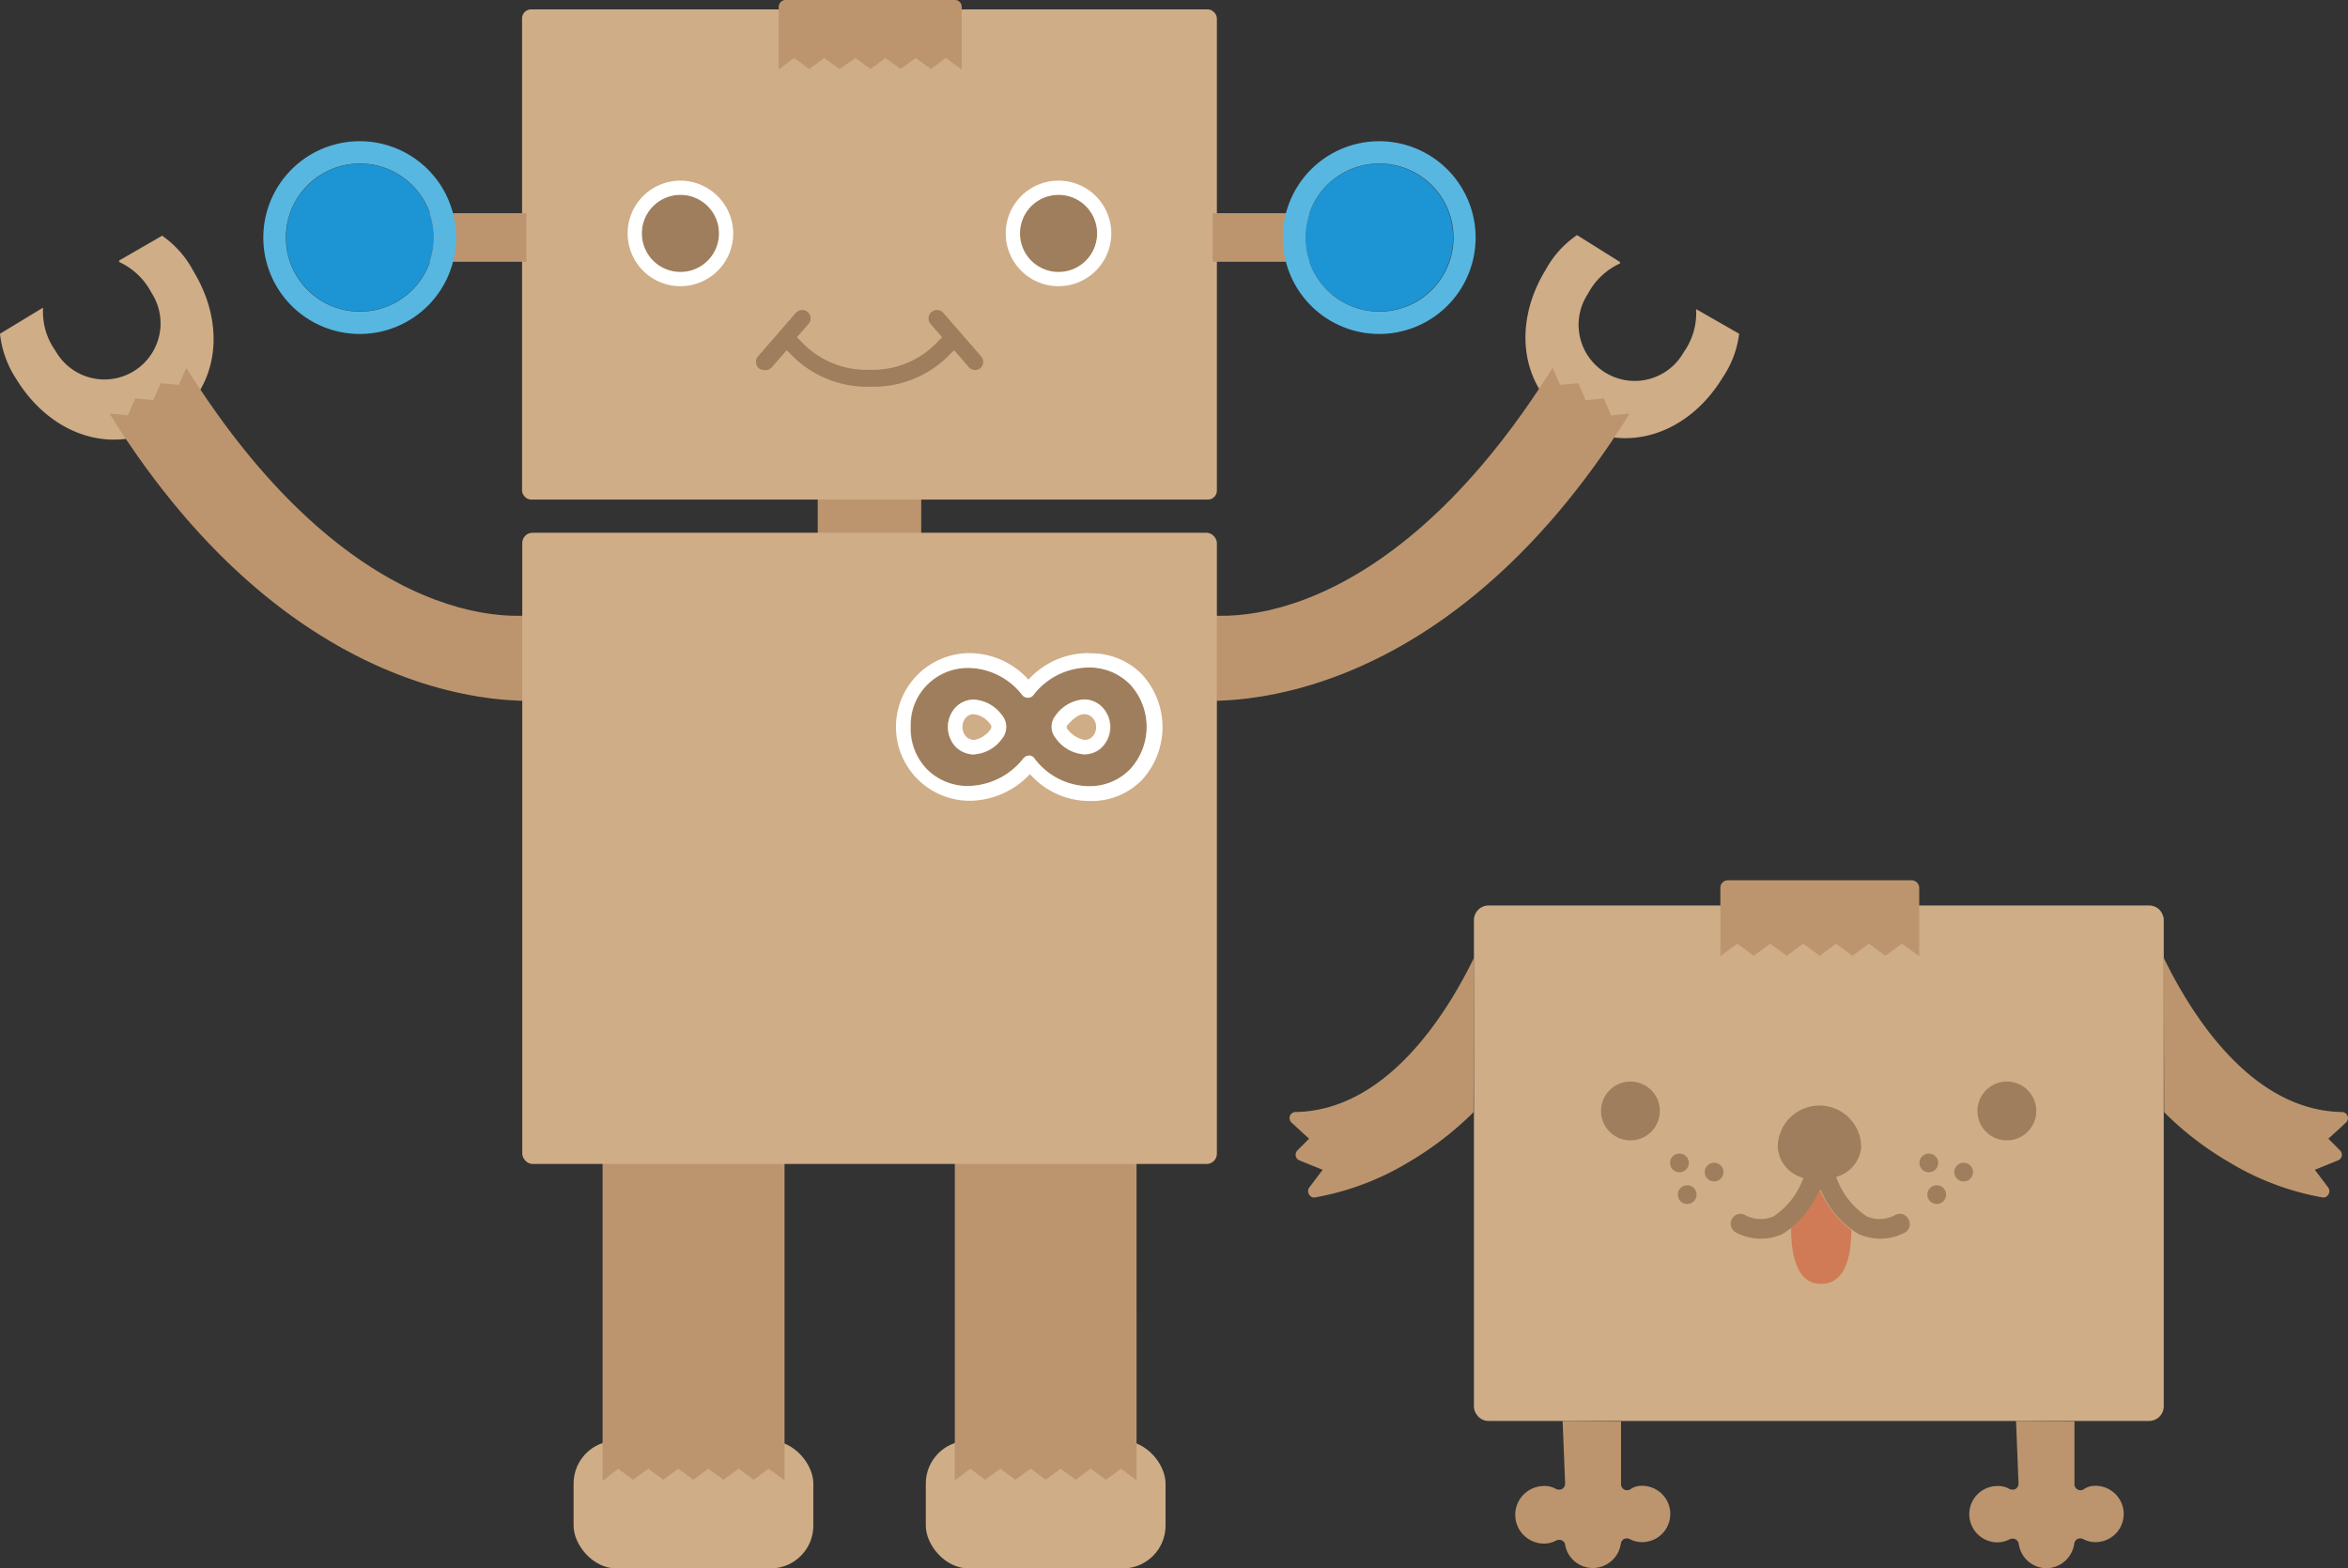 <svg xmlns="http://www.w3.org/2000/svg" viewBox="0 0 112.53 75.19"><rect x="0" y="0" width="112.53" height="75.19" fill="#333333" stroke="none"/><defs><style>.cls-1{fill:#cfad87;}.cls-2{fill:#bc956e;}.cls-3{fill:#9f7e5d;}.cls-4{fill:#fff;}.cls-5{fill:#1d95d4;}.cls-6{fill:#57b7e1;}.cls-7{fill:#d07b56;}</style></defs><g id="レイヤー_2" data-name="レイヤー 2"><g id="レイヤー_2-2" data-name="レイヤー 2"><path class="cls-1" d="M77.64,12.56l0,.07a3.28,3.28,0,0,0-1.54,1.46,2.69,2.69,0,1,0,4.59,2.8,3.23,3.23,0,0,0,.6-2l0-.07L83.35,16a4.79,4.79,0,0,1-.79,2.1c-1.66,2.73-4.66,3.71-7.15,2.19s-3-4.63-1.33-7.36a4.79,4.79,0,0,1,1.5-1.66Z"/><path class="cls-2" d="M74.77,18.45l.88-.08.34.81.88-.08.34.81.89-.08c-9,14.46-20.2,14.48-23.3,13.32l1.44-4c3,1.14,10.79.28,18.17-11.52Z"/><path class="cls-1" d="M7.77,11.3A4.79,4.79,0,0,1,9.27,13c1.66,2.73,1.16,5.84-1.33,7.36s-5.49.54-7.16-2.19A4.89,4.89,0,0,1,0,16l2.06-1.25,0,.07a3.23,3.23,0,0,0,.6,2,2.69,2.69,0,1,0,4.59-2.8,3.28,3.28,0,0,0-1.54-1.46l0-.07Z"/><path class="cls-2" d="M8.57,18.45l-.87-.08-.35.81-.87-.08-.35.81-.88-.08c9,14.46,20.2,14.48,23.3,13.32l-1.44-4c-3,1.14-10.79.28-18.18-11.52Z"/><rect class="cls-1" x="27.49" y="69.07" width="11.49" height="6.12" rx="2.05"/><path class="cls-2" d="M29.62,70.41l.72.53.73-.53.72.53.72-.53.72.53.72-.53.72.53.73-.53.72.53.72-.53.76.56V55.36a.33.33,0,0,0-.33-.33H29.21a.33.33,0,0,0-.33.33V71Z"/><rect class="cls-1" x="44.37" y="69.07" width="11.49" height="6.12" rx="2.05"/><path class="cls-2" d="M46.5,70.41l.72.53.72-.53.72.53.73-.53.72.53.72-.53.72.53.72-.53.73.53.72-.53.75.56V55.36a.33.33,0,0,0-.33-.33H46.09a.33.33,0,0,0-.33.33l0,15.61Z"/><rect class="cls-2" x="39.19" y="18.9" width="4.96" height="10.14"/><rect class="cls-1" x="25.03" y="25.54" width="33.29" height="30.26" rx="0.49"/><rect class="cls-1" x="25.02" y="0.45" width="33.3" height="23.5" rx="0.43"/><path class="cls-2" d="M38.06,2.78l.72.53.72-.53.73.53L41,2.78l.72.53.72-.53.72.53.73-.53.72.53.72-.53.76.55v-3A.33.33,0,0,0,45.71,0H37.65a.33.33,0,0,0-.33.33l0,3Z"/><path class="cls-3" d="M49.58,36.35a.33.33,0,0,0-.51,0,3.43,3.43,0,0,1-2.62,1.33,2.76,2.76,0,0,1-2-.79,2.8,2.8,0,0,1-.79-2.07,2.71,2.71,0,0,1,.8-2,2.76,2.76,0,0,1,2-.8A3.32,3.32,0,0,1,49,33.33a.34.34,0,0,0,.52,0A3.36,3.36,0,0,1,52.15,32a2.73,2.73,0,0,1,2,.8,3,3,0,0,1,0,4.09,2.7,2.7,0,0,1-2,.8A3.29,3.29,0,0,1,49.58,36.35ZM48,35.44a.89.89,0,0,0,0-1.18,1.79,1.79,0,0,0-1.31-.72,1.2,1.2,0,0,0-.9.38,1.39,1.39,0,0,0,0,1.87,1.26,1.26,0,0,0,.92.38A1.77,1.77,0,0,0,48,35.44Zm2.62-1.13a.85.85,0,0,0,0,1.08,1.82,1.82,0,0,0,1.34.78,1.19,1.19,0,0,0,.9-.37,1.38,1.38,0,0,0,0-1.88,1.21,1.21,0,0,0-.91-.38A1.82,1.82,0,0,0,50.59,34.31Z"/><path class="cls-4" d="M52.15,32a2.73,2.73,0,0,1,2,.8,3,3,0,0,1,0,4.09,2.7,2.7,0,0,1-2,.8,3.29,3.29,0,0,1-2.59-1.35.3.3,0,0,0-.24-.12.37.37,0,0,0-.27.13,3.43,3.43,0,0,1-2.62,1.33,2.76,2.76,0,0,1-2-.79,2.8,2.8,0,0,1-.79-2.07,2.71,2.71,0,0,1,.8-2,2.76,2.76,0,0,1,2-.8A3.32,3.32,0,0,1,49,33.33a.34.34,0,0,0,.52,0A3.36,3.36,0,0,1,52.15,32m-.22,4.16a1.19,1.19,0,0,0,.9-.37,1.38,1.38,0,0,0,0-1.88,1.21,1.21,0,0,0-.91-.38,1.82,1.82,0,0,0-1.33.77.85.85,0,0,0,0,1.08,1.82,1.82,0,0,0,1.34.78m-5.25,0A1.77,1.77,0,0,0,48,35.44a.89.89,0,0,0,0-1.18,1.79,1.79,0,0,0-1.31-.72,1.2,1.2,0,0,0-.9.38,1.39,1.39,0,0,0,0,1.87,1.26,1.26,0,0,0,.92.38m5.47-4.86a3.89,3.89,0,0,0-2.89,1.27,3.84,3.84,0,0,0-2.81-1.27,3.54,3.54,0,1,0,0,7.08,4,4,0,0,0,2.88-1.28,3.81,3.81,0,0,0,2.84,1.29,3.37,3.37,0,0,0,2.52-1,3.74,3.74,0,0,0,0-5.08,3.4,3.4,0,0,0-2.53-1Zm-.22,4.16a1.32,1.32,0,0,1-.81-.53.14.14,0,0,1,0-.17c.21-.24.51-.53.8-.53a.52.52,0,0,1,.4.16.63.63,0,0,1,.18.45.64.64,0,0,1-.18.47.51.51,0,0,1-.39.15Zm-5.25,0a.54.54,0,0,1-.42-.17.7.7,0,0,1,0-.9.5.5,0,0,1,.39-.16,1.13,1.13,0,0,1,.78.48.19.19,0,0,1,0,.26,1.23,1.23,0,0,1-.76.49Z"/><path class="cls-3" d="M47,17.06,45.21,15a.4.4,0,1,0-.61.53l.55.64-.15.15a4.29,4.29,0,0,1-3.24,1.41l-.09,0-.09,0a4.28,4.28,0,0,1-3.23-1.41l-.16-.15.56-.64a.4.4,0,0,0-.61-.53l-1.79,2.06a.41.41,0,0,0,0,.58.42.42,0,0,0,.26.1A.43.43,0,0,0,37,17.6l.7-.81.12.11a5.08,5.08,0,0,0,3.8,1.64l.09,0,.09,0a5.09,5.09,0,0,0,3.81-1.64l.12-.11.7.81a.41.41,0,0,0,.31.14.42.42,0,0,0,.26-.1A.41.41,0,0,0,47,17.06Z"/><rect class="cls-2" x="58.12" y="10.22" width="5.29" height="2.33"/><circle class="cls-5" cx="66.1" cy="11.39" r="3.54"/><path class="cls-6" d="M66.1,7.84a3.55,3.55,0,1,1-3.54,3.55A3.54,3.54,0,0,1,66.1,7.84m0-1.07a4.62,4.62,0,1,0,4.62,4.62A4.62,4.62,0,0,0,66.1,6.77Z"/><rect class="cls-2" x="19.94" y="10.22" width="5.29" height="2.33" transform="translate(45.17 22.77) rotate(180)"/><circle class="cls-5" cx="17.25" cy="11.39" r="3.54"/><path class="cls-6" d="M17.25,7.84a3.55,3.55,0,1,1-3.55,3.55,3.55,3.55,0,0,1,3.55-3.55m0-1.07a4.62,4.62,0,1,0,4.61,4.62,4.62,4.62,0,0,0-4.61-4.62Z"/><circle class="cls-3" cx="32.61" cy="11.19" r="1.85"/><path class="cls-4" d="M32.61,9.34a1.85,1.85,0,1,1-1.85,1.85,1.85,1.85,0,0,1,1.85-1.85m0-.68a2.53,2.53,0,1,0,2.53,2.53,2.54,2.54,0,0,0-2.53-2.53Z"/><circle class="cls-3" cx="50.74" cy="11.19" r="1.85"/><path class="cls-4" d="M50.74,9.34a1.85,1.85,0,1,1-1.86,1.85,1.85,1.85,0,0,1,1.86-1.85m0-.68a2.53,2.53,0,1,0,2.52,2.53,2.53,2.53,0,0,0-2.52-2.53Z"/><path class="cls-2" d="M70.64,45.92c-1.34,2.76-4.22,7.32-8.55,7.39a.29.29,0,0,0-.27.19.3.3,0,0,0,.08.32l.84.77-.56.56a.3.3,0,0,0-.08.27.28.28,0,0,0,.18.21l1.11.45-.65.86a.29.29,0,0,0,0,.32.27.27,0,0,0,.25.15h0a13.05,13.05,0,0,0,4.51-1.69,15.67,15.67,0,0,0,3.12-2.4Z"/><path class="cls-2" d="M103.7,45.92c1.34,2.76,4.21,7.32,8.54,7.39a.29.29,0,0,1,.27.19.3.3,0,0,1-.08.32l-.84.77.56.56a.3.3,0,0,1,.08.27.28.28,0,0,1-.18.21l-1.11.45.65.86a.29.29,0,0,1,0,.32.27.27,0,0,1-.25.15h0a13,13,0,0,1-4.5-1.69,15.12,15.12,0,0,1-3.12-2.4Z"/><path class="cls-1" d="M103.49,43.61a.72.72,0,0,0-.49-.2H71.34a.7.7,0,0,0-.7.7h0V67.42a.61.61,0,0,0,.11.36.68.68,0,0,0,.59.34H103a.72.72,0,0,0,.49-.2.71.71,0,0,0,.21-.5V44.11h0a.6.6,0,0,0-.06-.27A.7.7,0,0,0,103.49,43.61Z"/><path class="cls-2" d="M74.89,68.12l.12,3a.31.31,0,0,1-.14.26.35.35,0,0,1-.3,0,1.07,1.07,0,0,0-.57-.14A1.35,1.35,0,1,0,74,74a1.26,1.26,0,0,0,.59-.15.32.32,0,0,1,.27,0A.32.32,0,0,1,75,74a1.35,1.35,0,0,0,1.33,1.17A1.36,1.36,0,0,0,77.68,74a.31.31,0,0,1,.15-.22.32.32,0,0,1,.27,0,1.27,1.27,0,0,0,.6.15,1.35,1.35,0,0,0,0-2.7.93.93,0,0,0-.54.15.29.29,0,0,1-.47-.24v-3Z"/><path class="cls-2" d="M96.62,68.12l.12,3a.31.31,0,0,1-.14.26.35.35,0,0,1-.3,0,1.07,1.07,0,0,0-.57-.14,1.35,1.35,0,1,0,0,2.7,1.26,1.26,0,0,0,.59-.15.32.32,0,0,1,.27,0,.32.32,0,0,1,.16.22,1.35,1.35,0,0,0,1.33,1.17A1.36,1.36,0,0,0,99.41,74a.31.31,0,0,1,.15-.22.32.32,0,0,1,.27,0,1.27,1.27,0,0,0,.6.15,1.35,1.35,0,0,0,0-2.7.93.93,0,0,0-.54.15.29.29,0,0,1-.47-.24v-3Z"/><circle class="cls-3" cx="80.49" cy="55.75" r="0.45"/><circle class="cls-3" cx="80.86" cy="57.27" r="0.45"/><circle class="cls-3" cx="82.15" cy="56.19" r="0.45"/><circle class="cls-3" cx="92.44" cy="55.75" r="0.45"/><circle class="cls-3" cx="92.82" cy="57.27" r="0.45"/><circle class="cls-3" cx="94.11" cy="56.19" r="0.45"/><path class="cls-3" d="M91.47,58.46a.46.46,0,0,0-.63-.22,1.54,1.54,0,0,1-1.38.07A3.73,3.73,0,0,1,88,56.42,1.62,1.62,0,0,0,89.2,55a2,2,0,0,0-4,0,1.64,1.64,0,0,0,1.23,1.47A3.69,3.69,0,0,1,85,58.31a1.54,1.54,0,0,1-1.38-.07.47.47,0,0,0-.41.85,2.52,2.52,0,0,0,2.19.08,4.29,4.29,0,0,0,1.76-1.94l.09-.19.1.19a4.21,4.21,0,0,0,1.75,1.94,2.52,2.52,0,0,0,2.19-.08A.46.46,0,0,0,91.47,58.46Z"/><path class="cls-7" d="M87.31,57.23l-.1-.19-.09.19a5,5,0,0,1-1.28,1.64c0,1.08.19,2.69,1.44,2.68s1.43-1.5,1.45-2.58A4.53,4.53,0,0,1,87.31,57.23Z"/><path class="cls-2" d="M83.26,45.24l.79.58.79-.58.79.58.79-.58.79.58.79-.58.78.58.79-.58.79.58.79-.58.83.6V42.56a.37.37,0,0,0-.37-.36h-8.8a.36.36,0,0,0-.36.36l0,3.28Z"/><path class="cls-3" d="M78.15,51.85a1.41,1.41,0,1,0,1.4,1.41A1.41,1.41,0,0,0,78.15,51.85Z"/><path class="cls-3" d="M96.18,51.85a1.41,1.41,0,1,0,1.41,1.41A1.41,1.41,0,0,0,96.18,51.85Z"/></g></g></svg>
